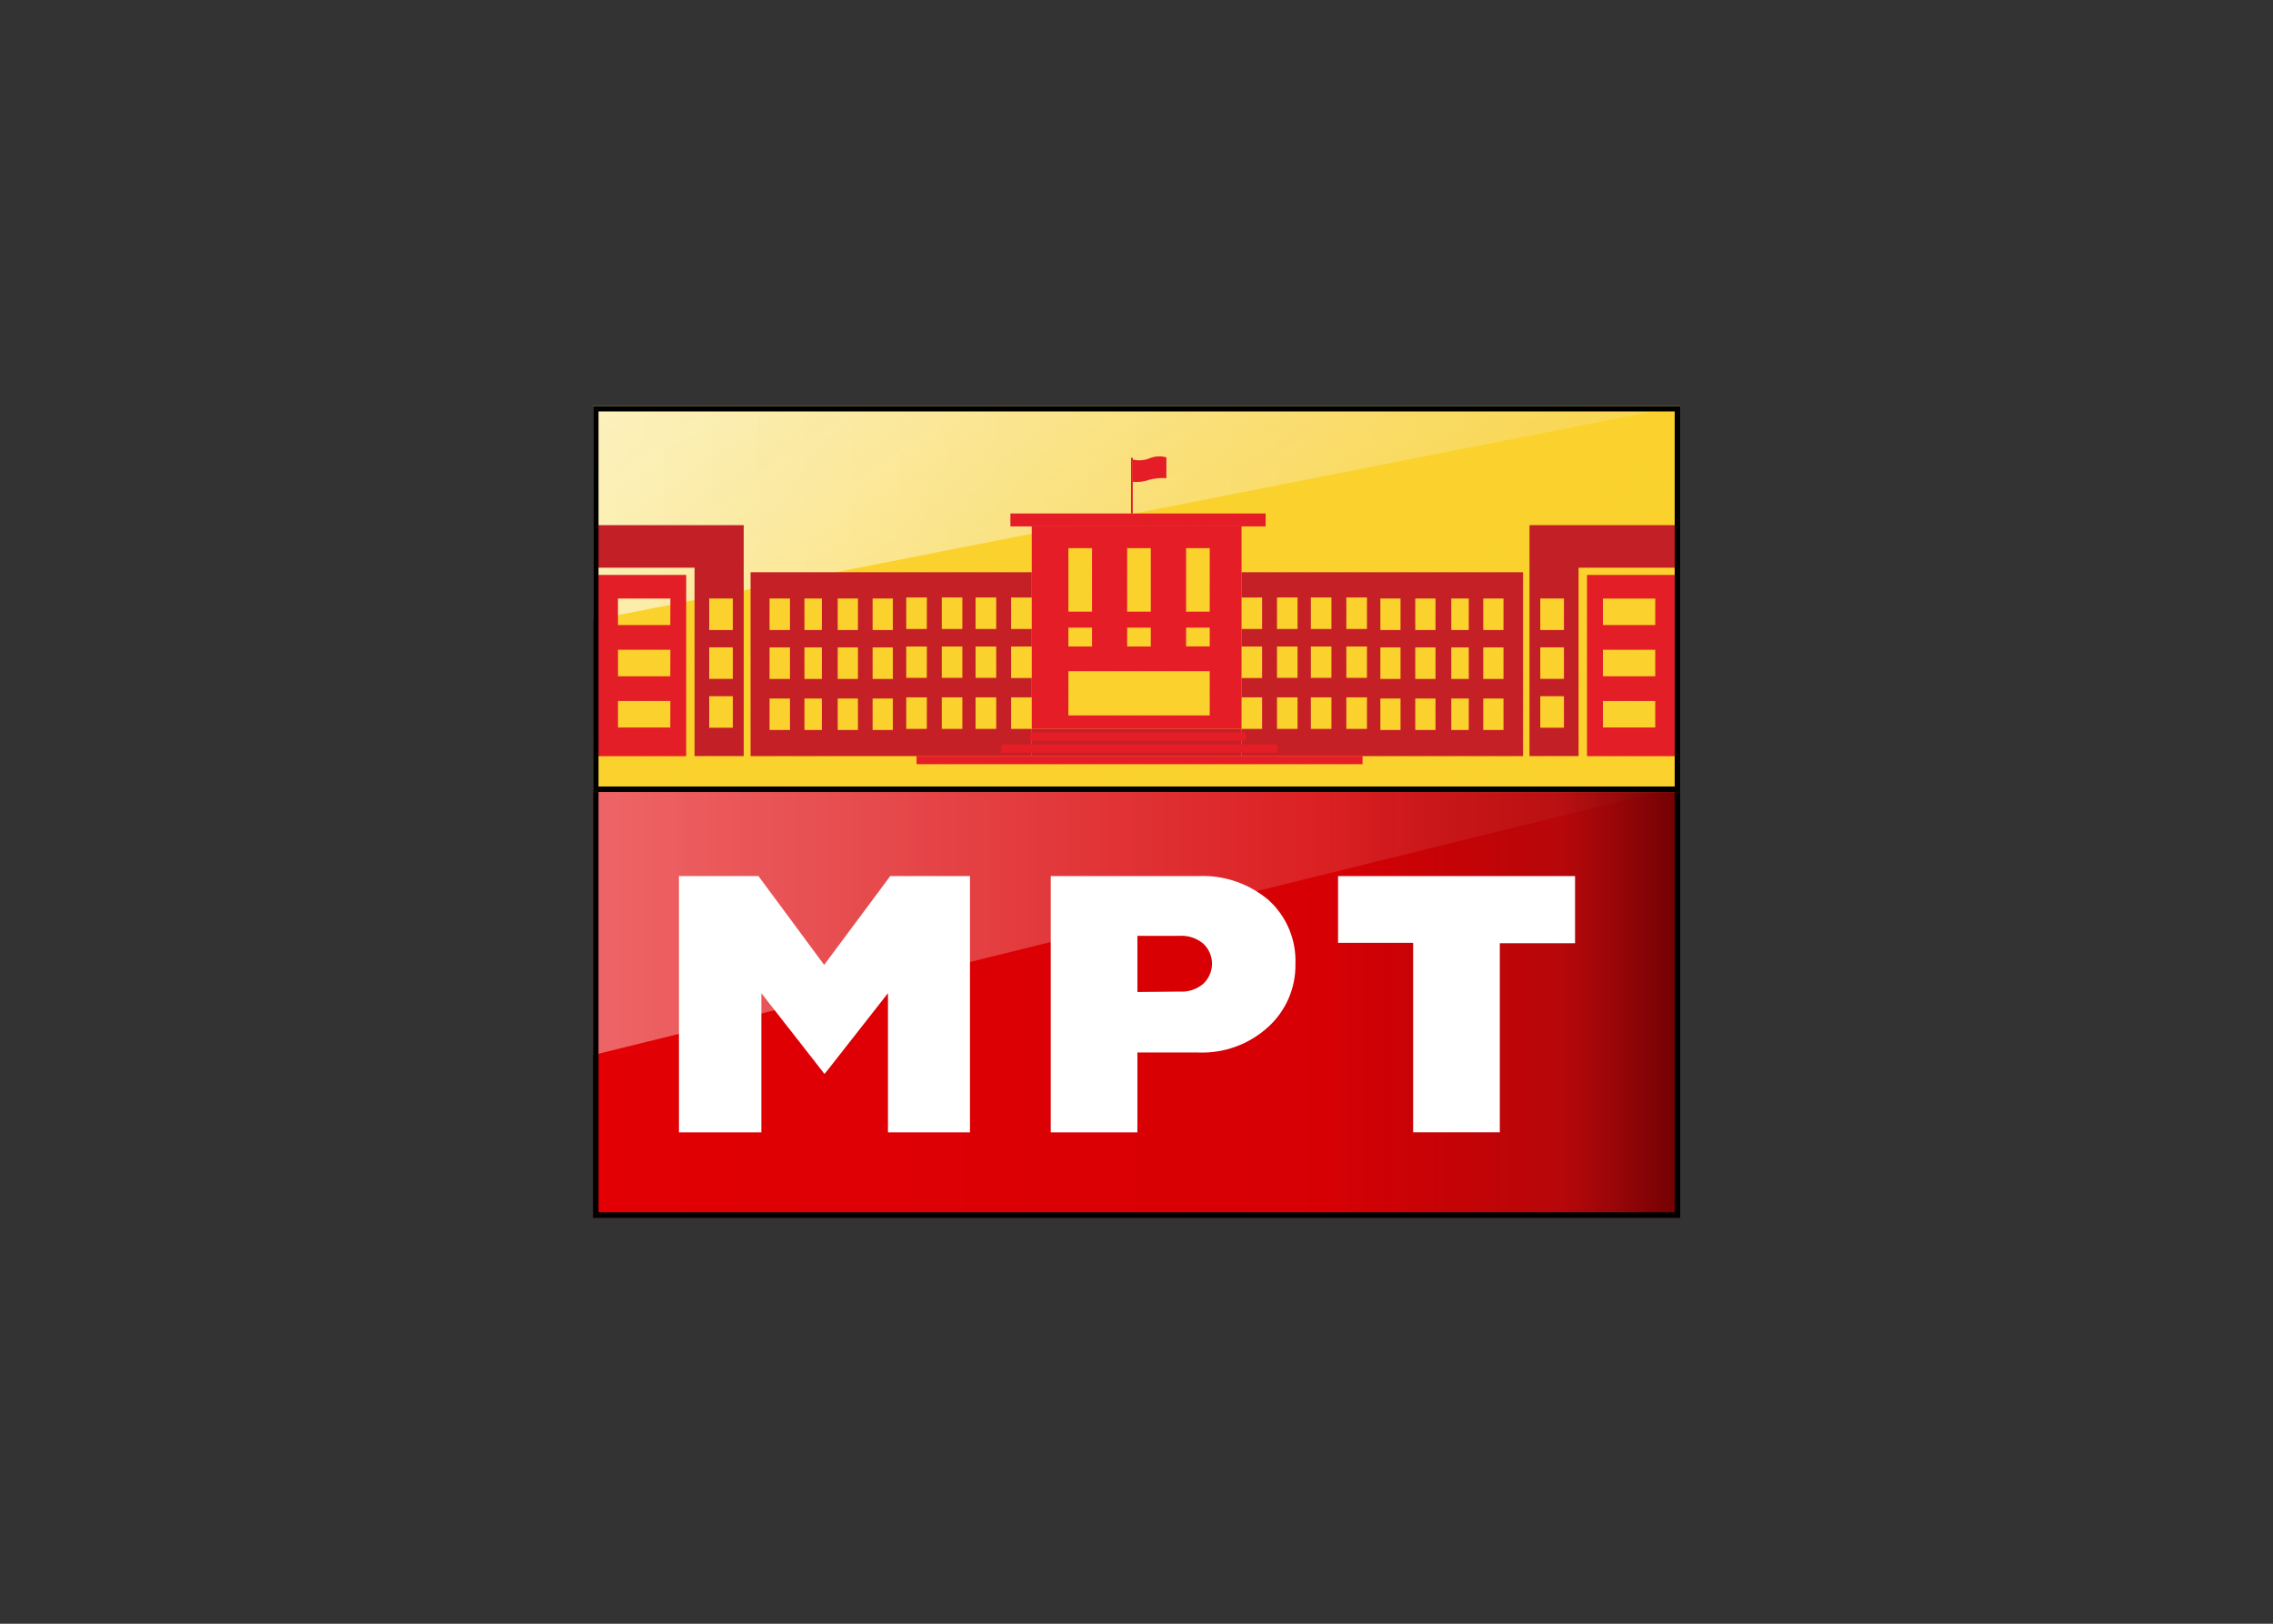 <svg clip-rule="evenodd" fill-rule="evenodd" stroke-linejoin="round" stroke-miterlimit="2" viewBox="0 0 560 400" xmlns="http://www.w3.org/2000/svg" xmlns:xlink="http://www.w3.org/1999/xlink"><rect x="0" y="0" width="560" height="400" fill="#333333" stroke="none"/><linearGradient id="a" gradientUnits="userSpaceOnUse" x1="1" x2="139" y1="66.82" y2="66.82"><stop offset="0" stop-color="#ec7074"/><stop offset="0" stop-color="#ec6e72"/><stop offset="0" stop-color="#ed696b"/><stop offset="0" stop-color="#ee6567"/><stop offset="1" stop-color="#e30104"/></linearGradient><linearGradient id="b" gradientUnits="userSpaceOnUse" x1="1.35" x2="138.65" y1="77.15" y2="77.15"><stop offset="0" stop-opacity="0"/><stop offset=".67" stop-color="#080708" stop-opacity=".05"/><stop offset=".89" stop-color="#231f20" stop-opacity=".22"/><stop offset="1" stop-opacity=".5"/></linearGradient><linearGradient id="c" gradientUnits="userSpaceOnUse" x1="1" x2="139" y1="15.06" y2="15.06"><stop offset="0" stop-color="#fcf1bd"/><stop offset="1" stop-color="#f7da73"/></linearGradient><linearGradient id="d" gradientTransform="matrix(-55.72 -96.51 96.51 -55.72 97.86 74.23)" gradientUnits="userSpaceOnUse" x1="0" x2="1" y1="0" y2="0"><stop offset="0" stop-color="#fbd22d"/><stop offset=".16" stop-color="#fbd22d" stop-opacity=".79"/><stop offset=".39" stop-color="#fbd22d" stop-opacity=".51"/><stop offset=".6" stop-color="#fbd22d" stop-opacity=".29"/><stop offset=".77" stop-color="#fbd22d" stop-opacity=".13"/><stop offset=".91" stop-color="#fbd22d" stop-opacity=".04"/><stop offset="1" stop-color="#fbd22d" stop-opacity="0"/></linearGradient><g transform="matrix(1.941 0 0 1.941 144.157 97.147)"><g><path d="m1 49.77h138v54.75h-138z" fill="#e20004"/><path d="m1 49.77v34.09l138-34.09z" fill="url(#a)" fill-rule="nonzero"/><path d="m1.35 50.12h137.3v54.05h-137.3z" fill="url(#b)"/><path d="m138.3 50.47v53.34h-136.6v-53.34zm.7-.71h-138v54.77h138z" fill-rule="nonzero"/></g><g fill="#fff" fill-rule="nonzero"><path d="m38.73 61.14h10.12v32.53h-10.41v-17.67l-7.63 9.73-.43.52-.38-.49-7.63-9.76v17.67h-10.46v-32.53h10.09l8.34 11.27z"/><path d="m77.78 61.14c3.28-.159 6.501.94 9 3.07 2.257 2.061 3.495 5.016 3.38 8.07.057 3.038-1.201 5.957-3.45 8-2.425 2.22-5.635 3.389-8.92 3.25h-7.69v10.14h-11v-32.53zm-2.31 14.66c1.092.069 2.168-.29 3-1 .702-.658 1.101-1.578 1.101-2.54s-.399-1.882-1.101-2.54c-.836-.702-1.91-1.06-3-1h-5.37v7.13z"/><path d="m125.65 61.14v8.52h-9.55v24h-11v-24.05h-9.53v-8.47z"/></g><g><path d="m1 1.47h138v49h-138z" fill="#fbd22d"/><path d="m1 1.48v27.16l138-27.16z" fill="url(#c)" fill-rule="nonzero"/><path d="m1 1.47h138v49h-138z" fill="url(#d)"/><path d="m83.31 25.79v-3.21h35.74v23.33h-35.74v-3.45h2.62v-4h-2.62v-2.46h2.62v-4h-2.62v-2.22h2.62v-4zm30.69 16.81h2.57v-4h-2.57zm0-6.48h2.57v-4h-2.57zm0-6.21h2.57v-4h-2.57zm-4.06 12.69h2.22v-4h-2.22zm0-6.48h2.22v-4h-2.22zm0-6.21h2.22v-4h-2.22zm-4.57 12.69h2.57v-4h-2.57zm0-6.48h2.57v-4h-2.57zm0-6.21h2.57v-4h-2.57zm-4.43 12.69h2.56v-4h-2.56zm0-6.48h2.56v-4h-2.56zm0-6.21h2.56v-4h-2.56zm-4.32 12.55h2.62v-4h-2.62zm0-6.48h2.62v-3.98h-2.62zm0-6.2h2.62v-4h-2.62zm-4.5 12.68h2.61v-4h-2.61zm0-6.48h2.61v-3.98h-2.61zm0-6.2h2.61v-4h-2.61zm-4.3 12.68h2.61v-4h-2.61zm0-6.48h2.61v-3.98h-2.61zm0-6.2h2.61v-4h-2.61z" fill="#c52026" fill-rule="nonzero"/><path d="m138.5 22.92v23h-11.33v-23zm-9.31 19.36h6.64v-3.36h-6.64zm0-6.5h6.64v-3.36h-6.64zm0-6.5h6.64v-3.36h-6.64z" fill="#e31e27" fill-rule="nonzero"/><path d="m138.5 16.6v5.4h-12.4v23.91h-6.23v-29.31zm-17.26 25.71h3v-4h-3zm0-6.2h3v-4h-3zm0-6.2h3v-4h-3z" fill="#c31f26" fill-rule="nonzero"/><path d="m1.5 22.92v23h11.33v-23zm9.31 19.36h-6.64v-3.36h6.65zm0-6.5h-6.64v-3.36h6.65zm0-6.5h-6.64v-3.36h6.65z" fill="#e31e27" fill-rule="nonzero"/><path d="m56.69 25.79v-3.21h-35.69v23.33h35.69v-3.45h-2.62v-4h2.62v-2.46h-2.62v-4h2.62v-2.22h-2.62v-4zm-30.69 16.81h-2.59v-4h2.59zm0-6.48h-2.59v-4h2.59zm0-6.21h-2.59v-4h2.59zm4.05 12.69h-2.21v-4h2.21zm0-6.48h-2.21v-4h2.21zm0-6.21h-2.21v-4h2.21zm4.58 12.69h-2.57v-4h2.57zm0-6.48h-2.57v-4h2.57zm0-6.21h-2.57v-4h2.57zm4.43 12.69h-2.57v-4h2.57zm0-6.48h-2.57v-4h2.57zm0-6.21h-2.57v-4h2.57zm4.31 12.55h-2.61v-4h2.62zm0-6.48h-2.61v-3.98h2.62zm0-6.2h-2.61v-4h2.62zm4.51 12.68h-2.61v-4h2.61zm0-6.48h-2.61v-3.98h2.61zm0-6.2h-2.61v-4h2.61zm4.3 12.68h-2.62v-4h2.62zm0-6.48h-2.62v-3.98h2.62zm0-6.2h-2.62v-4h2.62z" fill="#c52026" fill-rule="nonzero"/><path d="m1.5 16.6v5.4h12.39v23.91h6.24v-29.31zm17.25 25.71h-3v-4h3zm0-6.2h-3v-4h3zm0-6.2h-3v-4h3z" fill="#c31f26" fill-rule="nonzero"/><path d="m56.69 42.46h26.63v3.45h-26.63z" fill="#c52026"/><g fill="#e51d27"><path d="m56.69 16.76v25.7h26.63v-25.7zm12.11 2.76h3v8.06h-3zm0 10.09h3v2.39h-3zm-7.46-10.09h3v8.06h-3zm0 10.09h3v2.39h-3zm17.94 11.14h-17.94v-5.61h17.94zm0-8.76h-3v-2.38h3zm0-4.41h-3v-8.06h3z" fill-rule="nonzero"/><path d="m42.07 45.89h56.61v1.05h-56.61z"/><path d="m52.84 44.44h35.03v1.05h-35.03z"/><path d="m56.49 42.92h27.38v1.05h-27.38z"/><path d="m53.98 15.12h32.4v1.64h-32.4z"/><path d="m69.29 8.05h.22v7.07h-.22z"/><path d="m69.51 8.27c.662.165 1.358.13 2-.1.711-.328 1.518-.388 2.27-.17v2.63c-.719-.04-1.44.028-2.14.2-.68.25-1.409.342-2.13.27z" fill-rule="nonzero"/></g><path d="m138.3 2.17v47.6h-136.6v-47.6zm.7-.7h-138v49h138z" fill-rule="nonzero"/></g></g></svg>